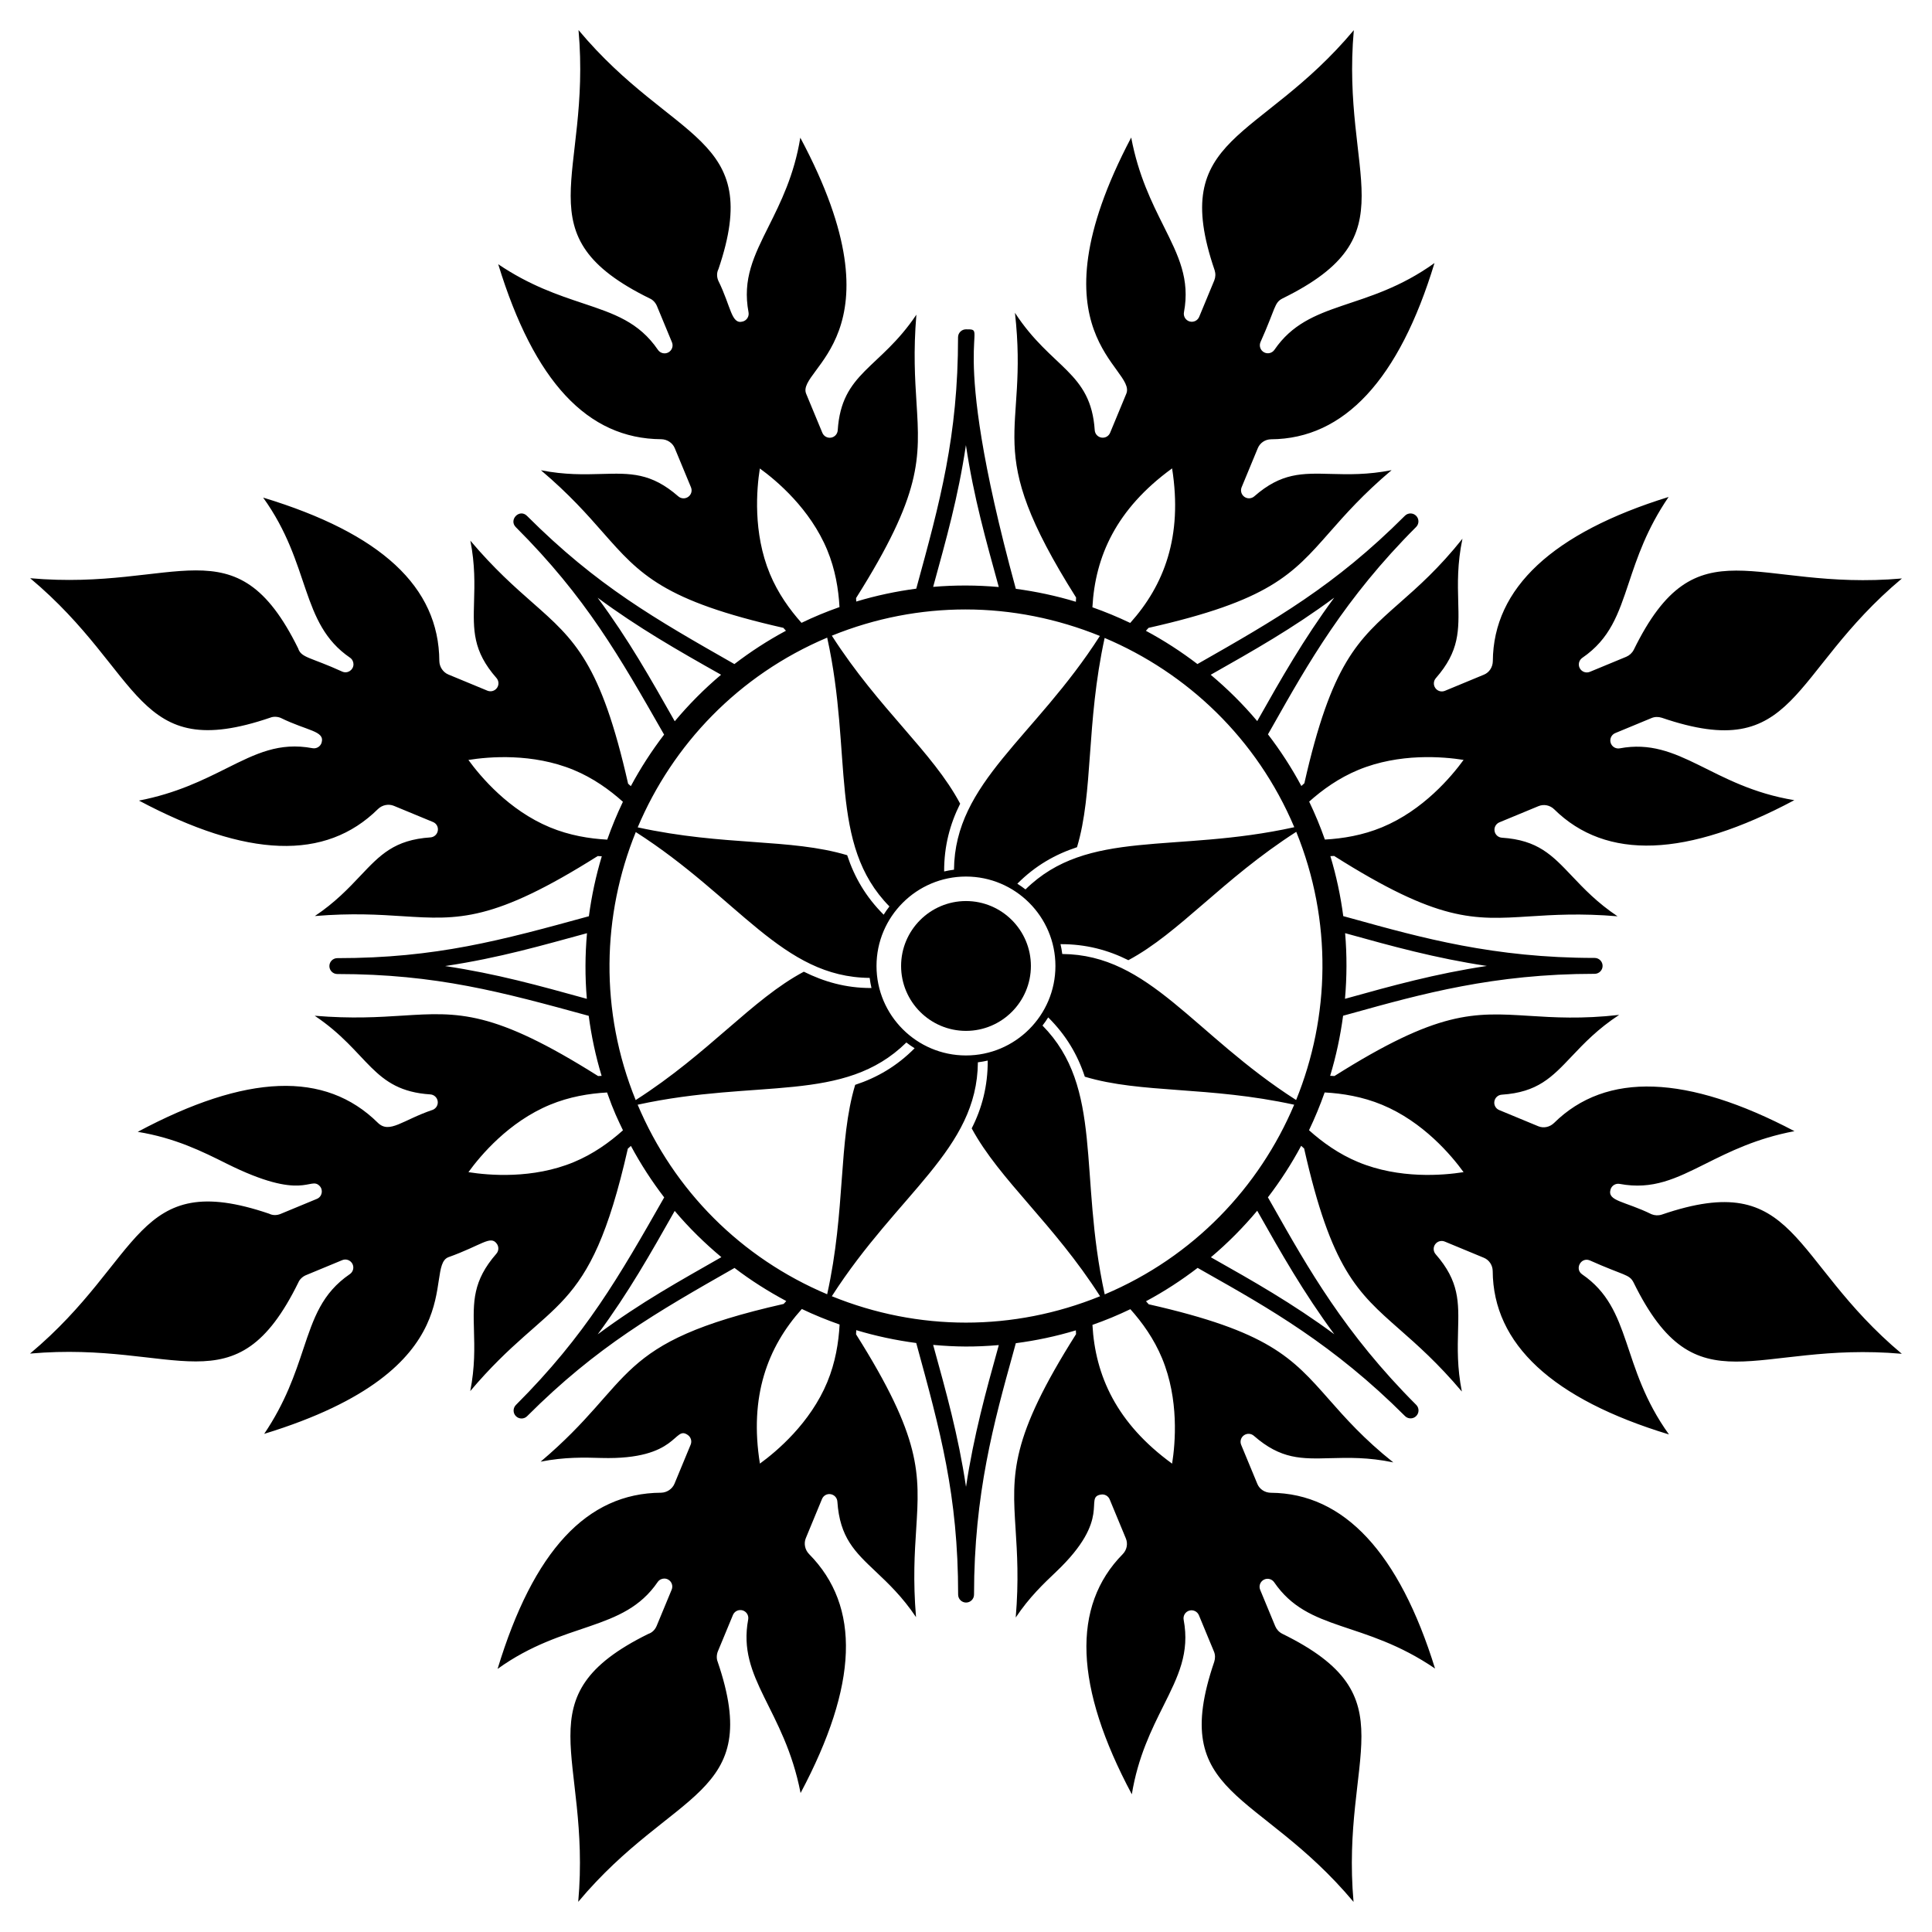 <?xml version="1.0" encoding="UTF-8"?>
<!-- Uploaded to: SVG Repo, www.svgrepo.com, Generator: SVG Repo Mixer Tools -->
<svg fill="#000000" width="800px" height="800px" version="1.1" viewBox="144 144 512 512" xmlns="http://www.w3.org/2000/svg">
 <g>
  <path d="m648 502.77c-29.871-25.008-27.594-49.215-63.613-36.887-0.918 0.293-1.867 0.246-2.723-0.102-7.098-3.492-11.762-3.426-10.855-6.555 0.309-1.039 1.355-1.68 2.422-1.48 8.781 1.641 14.949-1.441 22.766-5.344 6.324-3.16 13.473-6.731 23.551-8.633-28.383-14.945-49.879-15.805-63.707-2.172-1.141 1.109-2.777 1.453-4.18 0.871l-10.355-4.289c-0.906-0.375-1.445-1.312-1.281-2.305 0.16-0.973 0.969-1.707 1.953-1.773 9.512-0.629 13.293-4.617 18.531-10.145 3.25-3.43 6.918-7.301 12.586-11-9.941 1.133-17.301 0.668-23.805 0.258-14.875-0.941-24.055-1.461-51.652 15.945-0.395-0.039-0.75-0.031-1.133-0.059 1.57-5.191 2.707-10.52 3.43-15.922 0.781-0.215 1.559-0.426 2.344-0.645 18.496-5.144 37.625-10.461 64.32-10.461 1.16 0 2.106-0.941 2.106-2.106 0-1.16-0.945-2.106-2.106-2.106-26.691 0-45.824-5.312-64.32-10.449-0.773-0.215-1.535-0.422-2.301-0.629-0.699-5.316-1.824-10.633-3.414-15.898 0.34-0.023 0.648-0.02 0.996-0.051 27.684 17.5 36.859 16.973 51.746 16.02 6.344-0.402 13.492-0.863 23.359-0.027-5.398-3.609-8.953-7.367-12.105-10.691-5.238-5.519-9.012-9.508-18.535-10.137-0.984-0.066-1.797-0.797-1.949-1.77-0.164-0.973 0.371-1.926 1.281-2.305l10.352-4.289c1.406-0.586 3.035-0.266 4.148 0.816 13.789 13.617 35.195 12.801 63.656-2.398-21.945-3.598-30.289-16.719-46.254-13.738-1.066 0.199-2.117-0.441-2.422-1.48-0.309-1.039 0.219-2.144 1.223-2.562l9.629-3.988c0.82-0.348 1.789-0.371 2.711-0.074 36.016 12.293 33.488-11.676 63.629-36.914-39.105 3.465-54.289-15.328-71.062 18.898-0.441 0.855-1.145 1.496-1.992 1.855l-9.637 3.988c-1.004 0.418-2.144 0.016-2.676-0.949-0.516-0.953-0.227-2.144 0.668-2.758 7.367-5.051 9.551-11.594 12.32-19.875 2.238-6.707 4.769-14.285 10.547-22.758-30.641 9.5-46.445 24.094-46.582 43.512-0.023 1.594-0.938 2.992-2.34 3.574l-10.355 4.289c-0.906 0.371-1.949 0.094-2.531-0.723-0.574-0.801-0.52-1.891 0.129-2.633 6.281-7.172 6.137-12.668 5.93-20.277-0.125-4.723-0.273-10.051 1.121-16.676-6.231 7.828-11.762 12.703-16.652 17.012-11.184 9.852-18.043 15.977-25.246 47.797-0.289 0.238-0.523 0.48-0.797 0.719-2.602-4.859-5.574-9.422-8.848-13.688 0.395-0.691 0.789-1.375 1.18-2.07 9.441-16.719 19.207-34.004 38.082-52.879 0.41-0.41 0.617-0.949 0.617-1.488 0-0.539-0.207-1.078-0.617-1.484-0.82-0.824-2.152-0.824-2.973 0-18.562 18.562-34.332 27.527-54.98 39.297-4.324-3.301-8.883-6.258-13.656-8.812 0.234-0.266 0.469-0.492 0.699-0.777 31.953-7.199 38.066-14.062 47.918-25.262 4.199-4.769 8.93-10.148 16.496-16.535-6.371 1.262-11.539 1.121-16.117 1-7.609-0.199-13.098-0.348-20.273 5.938-0.746 0.648-1.836 0.703-2.629 0.129-0.805-0.574-1.102-1.625-0.727-2.535l4.285-10.352c0.578-1.41 1.957-2.336 3.512-2.359 19.379-0.121 33.941-15.836 43.316-46.707-18.059 12.977-33.242 9.594-42.418 22.992-0.613 0.895-1.809 1.184-2.758 0.664-0.953-0.516-1.363-1.672-0.949-2.676 4.102-9.168 3.617-10.453 5.852-11.598 34.195-16.793 15.426-31.988 18.891-71.098-25 29.855-49.207 27.613-36.887 63.613 0.293 0.918 0.25 1.867-0.098 2.723l-3.992 9.633c-0.414 1.004-1.504 1.527-2.562 1.223-1.039-0.312-1.676-1.355-1.477-2.426 1.641-8.781-1.441-14.949-5.344-22.766-3.16-6.324-6.731-13.473-8.637-23.547-27.469 52.168 1.527 61.066-1.297 67.887l-4.289 10.355c-0.375 0.906-1.312 1.441-2.305 1.277-0.973-0.16-1.707-0.969-1.773-1.953-1.027-15.52-11.469-16.281-21.145-31.117 3.773 33.172-9.457 34.781 16.203 75.457-0.039 0.391-0.031 0.738-0.059 1.121-5.188-1.57-10.512-2.707-15.91-3.43-18.809-68.723-6.519-68.766-13.207-68.766-1.16 0-2.106 0.941-2.106 2.106 0 26.188-4.762 43.605-11.074 66.621-5.32 0.699-10.637 1.824-15.906 3.414-0.023-0.312-0.02-0.602-0.047-0.918 17.492-27.727 16.961-36.91 16.016-51.82-0.398-6.328-0.852-13.457-0.031-23.285-9.688 14.441-19.844 15.23-20.844 30.629-0.059 0.98-0.797 1.801-1.77 1.957-0.973 0.164-1.93-0.371-2.305-1.281l-4.293-10.355c-2.754-6.719 26.453-15.43-1.551-67.855-1.613 9.93-5.215 17.137-8.391 23.5-3.902 7.812-6.981 13.98-5.328 22.777 0.199 1.082-0.453 2.125-1.48 2.426-3.113 0.926-3.098-3.859-6.551-10.848-0.422-1.031-0.398-2.133 0.059-3.027 12.113-35.637-11.973-33.32-37.082-63.344 3.481 39.133-15.312 54.34 18.879 71.125 0.762 0.316 1.512 1.078 1.891 1.98l3.992 9.637c0.414 1 0.012 2.144-0.949 2.676-0.953 0.516-2.148 0.23-2.762-0.668-5.059-7.391-11.598-9.574-19.875-12.34-6.621-2.211-14.102-4.715-22.457-10.355 9.516 31.086 23.648 46.246 43.195 46.371 1.578 0.02 3.016 0.977 3.594 2.387l4.289 10.348c0.379 0.906 0.105 1.945-0.723 2.535-0.801 0.574-1.891 0.523-2.633-0.125-7.215-6.305-12.711-6.148-20.316-5.938-4.582 0.129-9.727 0.273-16.086-0.984 7.531 6.375 12.254 11.738 16.438 16.5 9.84 11.184 15.949 18.043 47.805 25.266 0.227 0.277 0.461 0.5 0.688 0.766-4.852 2.602-9.402 5.566-13.664 8.832-20.926-11.926-36.371-20.684-54.957-39.266-1.992-2-4.914 1.031-2.973 2.977 18.617 18.617 27.43 34.207 39.301 54.984-3.305 4.324-6.262 8.887-8.816 13.66-0.25-0.219-0.461-0.434-0.723-0.652-7.238-31.973-14.105-38.094-25.316-47.965-4.758-4.191-10.117-8.914-16.488-16.441 1.258 6.387 1.113 11.523 0.98 16.098-0.211 7.629-0.367 13.117 5.938 20.297 0.652 0.738 0.707 1.836 0.133 2.633-0.574 0.805-1.625 1.102-2.535 0.727l-10.355-4.289c-1.402-0.586-2.359-2.023-2.383-3.574-0.121-19.645-15.398-33.809-46.695-43.309 12.789 17.762 9.711 33.324 23.02 42.426 0.598 0.41 0.922 1.074 0.922 1.754 0 1.5-1.531 2.539-2.934 1.957-8.473-3.867-10.91-3.637-11.727-6.172-16.641-33.801-32.016-15.113-71.016-18.594 30.129 25.211 27.598 49.25 63.645 36.945 0.766-0.312 1.832-0.305 2.738 0.062 7.094 3.496 11.75 3.422 10.855 6.555-0.309 1.039-1.355 1.684-2.426 1.48-8.801-1.648-14.969 1.43-22.777 5.332-6.246 3.117-13.305 6.637-23.203 8.555 28.711 15.254 49.422 15.977 63.332 2.246 1.129-1.102 2.824-1.441 4.231-0.852l10.352 4.281c0.91 0.371 1.449 1.301 1.281 2.305-0.16 0.973-0.969 1.707-1.949 1.773-9.559 0.645-13.336 4.637-18.566 10.168-3.148 3.328-6.684 7.07-12.07 10.676 9.836-0.82 16.965-0.363 23.289 0.043 14.863 0.949 24.039 1.477 51.668-15.938 0.379 0.035 0.715 0.031 1.086 0.055-1.566 5.18-2.699 10.496-3.422 15.891-23.273 6.383-40.438 11.105-66.664 11.105-1.164 0-2.106 0.941-2.106 2.102s0.945 2.106 2.106 2.106c26.254 0 43.695 4.801 66.621 11.078 0.699 5.324 1.824 10.641 3.418 15.914-0.316 0.023-0.605 0.016-0.926 0.047-27.727-17.488-36.91-16.961-51.82-16.016-6.328 0.402-13.457 0.852-23.285 0.035 14.441 9.68 15.223 19.84 30.629 20.844 0.98 0.059 1.797 0.797 1.957 1.77 0.164 0.977-0.371 1.93-1.281 2.309-8.012 2.695-11.473 6.457-14.566 3.449-13.977-13.801-34.793-13.016-63.645 2.394 9.93 1.617 17.137 5.215 23.5 8.391 20.531 10.254 22.102 3.344 24.672 5.914 1.059 1.059 0.715 2.875-0.688 3.461l-9.629 3.988c-1.031 0.422-2.133 0.398-3.027-0.059-35.656-12.129-33.34 11.957-63.363 37.07 39.133-3.477 54.34 15.312 71.125-18.883 0.316-0.762 1.078-1.512 1.98-1.891l9.637-3.992c1-0.414 2.141-0.008 2.676 0.949 0.516 0.953 0.23 2.148-0.668 2.758-7.387 5.059-9.574 11.598-12.34 19.875-2.211 6.625-4.715 14.102-10.355 22.457 56.418-17.277 42.133-44.086 48.773-46.801 8.93-3.195 11.207-5.914 12.879-3.57 0.574 0.801 0.523 1.891-0.125 2.633-6.301 7.219-6.148 12.711-5.938 20.316 0.129 4.578 0.273 9.727-0.984 16.086 21.641-25.578 31.43-18.668 41.762-64.242 0.297-0.246 0.535-0.492 0.816-0.734 2.598 4.844 5.555 9.395 8.82 13.648-11.996 21.051-20.75 36.457-39.293 55.004-0.41 0.41-0.617 0.949-0.617 1.484 0 0.539 0.207 1.078 0.617 1.488 0.41 0.414 0.949 0.617 1.488 0.617 0.539 0 1.078-0.203 1.484-0.617 18.516-18.52 34.34-27.539 54.957-39.281 4.332 3.309 8.934 6.215 13.715 8.773-0.23 0.262-0.457 0.488-0.688 0.762-45.695 10.344-38.82 20.16-64.41 41.805 6.387-1.258 11.523-1.113 16.098-0.98 20.586 0.566 19.141-8.797 22.934-6.07 0.805 0.574 1.102 1.625 0.727 2.539l-4.285 10.355c-0.59 1.402-2.023 2.359-3.574 2.383-19.645 0.121-33.809 15.398-43.309 46.695 17.758-12.793 33.324-9.711 42.426-23.023 0.41-0.598 1.074-0.922 1.754-0.922 0.344 0 0.691 0.082 1.012 0.258 0.953 0.516 1.363 1.672 0.949 2.676l-3.988 9.625c-0.43 1.027-1.227 1.789-2.184 2.098-33.789 16.637-15.117 32.031-18.594 71.016 25.211-30.129 49.25-27.598 36.945-63.645-0.316-0.766-0.305-1.832 0.062-2.738l3.992-9.637c0.414-1 1.508-1.523 2.562-1.223 1.039 0.312 1.68 1.355 1.477 2.426-2.949 15.758 9.562 23.656 13.887 45.98 15.254-28.707 15.977-49.422 2.246-63.332-1.102-1.129-1.441-2.824-0.852-4.231l4.281-10.352c0.371-0.91 1.301-1.449 2.301-1.281 0.973 0.16 1.707 0.969 1.773 1.949 0.645 9.559 4.637 13.336 10.168 18.562 3.332 3.148 7.07 6.688 10.676 12.07-0.82-9.836-0.363-16.965 0.043-23.289 0.949-14.863 1.477-24.035-15.938-51.664 0.039-0.383 0.031-0.727 0.059-1.098 5.18 1.566 10.496 2.688 15.891 3.406 6.367 23.277 11.105 40.344 11.105 66.676 0 1.16 0.945 2.106 2.106 2.106 1.16 0 2.106-0.941 2.106-2.106 0-26.691 5.309-45.82 10.445-64.32 0.215-0.773 0.422-1.535 0.629-2.305 5.324-0.699 10.645-1.812 15.914-3.406 0.023 0.34 0.02 0.656 0.051 1.004-17.5 27.684-16.973 36.859-16.02 51.742 0.402 6.344 0.863 13.492 0.031 23.359 3.609-5.398 7.367-8.949 10.688-12.105 15.141-14.363 7.215-19.73 11.906-20.484 0.973-0.164 1.926 0.367 2.305 1.277l4.289 10.352c0.586 1.406 0.266 3.035-0.816 4.148-13.617 13.789-12.801 35.195 2.398 63.656 1.625-9.926 5.219-17.121 8.395-23.484 3.902-7.812 6.984-13.984 5.34-22.766-0.199-1.066 0.441-2.117 1.48-2.422 1.039-0.309 2.144 0.219 2.562 1.219l3.988 9.629c0.348 0.82 0.371 1.789 0.074 2.711-12.305 36.055 11.719 33.535 36.918 63.629-3.465-39.105 15.332-54.289-18.898-71.062-0.855-0.441-1.496-1.145-1.855-1.996l-3.988-9.637c-0.418-1.004-0.02-2.144 0.949-2.676 0.953-0.516 2.144-0.227 2.758 0.668 9.102 13.285 23.633 9.91 42.633 22.863-9.5-30.641-24.094-46.445-43.512-46.582-1.594-0.023-2.992-0.938-3.574-2.336l-4.289-10.355c-0.375-0.906-0.094-1.949 0.723-2.535 0.801-0.574 1.891-0.52 2.637 0.129 7.172 6.281 12.664 6.137 20.273 5.93 4.723-0.125 10.055-0.273 16.68 1.121-7.828-6.231-12.703-11.762-17.016-16.652-9.852-11.184-15.977-18.047-47.797-25.25-0.242-0.293-0.484-0.527-0.727-0.805 4.859-2.602 9.418-5.574 13.684-8.844 0.691 0.391 1.375 0.785 2.07 1.18 16.715 9.445 34.008 19.211 52.879 38.086 0.41 0.414 0.949 0.617 1.488 0.617 0.539 0 1.078-0.203 1.484-0.617 0.41-0.41 0.617-0.949 0.617-1.488 0-0.539-0.207-1.078-0.617-1.484-18.875-18.875-28.645-36.156-38.09-52.871-0.402-0.711-0.805-1.41-1.207-2.117 3.305-4.32 6.258-8.883 8.812-13.656 0.27 0.234 0.5 0.473 0.785 0.707 7.199 31.953 14.062 38.066 25.262 47.918 4.769 4.199 10.152 8.93 16.539 16.496-1.262-6.371-1.121-11.539-1.004-16.117 0.199-7.609 0.352-13.098-5.938-20.273-0.648-0.746-0.703-1.832-0.129-2.629 0.574-0.805 1.625-1.102 2.535-0.727l10.355 4.289c1.406 0.578 2.332 1.957 2.356 3.512 0.121 19.379 15.836 33.941 46.711 43.316-12.977-18.059-9.598-33.242-22.992-42.418-2.094-1.438-0.324-4.672 2.012-3.707 9.168 4.102 10.453 3.617 11.598 5.852 16.77 34.168 31.926 15.434 71.09 18.898zm-147.53-111.47c0.227 0.062 0.449 0.121 0.68 0.188 11.5 3.191 23.242 6.453 36.883 8.5-13.641 2.047-25.383 5.312-36.883 8.512-0.242 0.066-0.477 0.129-0.715 0.195 0.504-5.746 0.535-11.562 0.035-17.395zm-200.95 17.398c-12.789-3.527-23.855-6.629-37.559-8.684 14.574-2.188 25.891-5.539 37.598-8.707-0.508 5.742-0.543 11.559-0.039 17.391zm204.44-60.66c10.891-4.512 22.465-3.519 27.906-2.656-3.238 4.453-10.723 13.348-21.613 17.855-5.156 2.137-10.414 2.992-15.145 3.254-0.602-1.703-1.242-3.398-1.945-5.086-0.699-1.688-1.441-3.34-2.219-4.969 3.527-3.152 7.852-6.258 13.016-8.398zm-6.375-45.652c-8.191 11.094-14.191 21.703-20.059 32.098-0.117 0.207-0.23 0.41-0.348 0.613-3.769-4.477-7.906-8.566-12.328-12.273 11.562-6.555 21.617-12.219 32.734-20.438zm-10.586 60.832c-31.758 7.016-54.715 0.23-71.234 16.488-0.695-0.539-1.418-1.043-2.164-1.512 4.769-4.797 10.055-7.781 15.816-9.676 4.371-14.543 2.363-32.68 7.324-55.453 21.879 9.25 40.316 26.637 50.258 50.152zm-63.301 36.781c0 13.07-10.637 23.707-23.707 23.707s-23.707-10.637-23.707-23.707c0-13.07 10.637-23.703 23.707-23.703s23.707 10.633 23.707 23.703zm30.918-131.87c2.859 18.062-2.144 30.98-11.098 40.957-3.266-1.559-6.609-2.945-10.02-4.148 0.727-13.457 6.297-26.039 21.117-36.809zm-54.637-6.16c2.102 13.988 5.281 25.094 8.707 37.598-5.746-0.508-11.559-0.539-17.391-0.039 3.457-12.625 6.59-23.594 8.684-37.559zm-0.113 43.543c12.301 0 24.383 2.465 35.613 7.023-17.332 27.066-38.434 38.742-38.664 61.945-0.883 0.109-1.754 0.266-2.609 0.465-0.027-6.715 1.547-12.562 4.246-17.961-7.305-13.754-21.43-24.926-34.008-44.52 11.598-4.711 23.598-6.953 35.422-6.953zm-51.844-9.449c-4.516-10.891-3.516-22.473-2.656-27.91 4.453 3.223 13.332 10.691 17.859 21.613 2.133 5.144 2.988 10.391 3.25 15.117-3.629 1.281-6.734 2.574-10.07 4.176-3.148-3.527-6.246-7.844-8.383-12.996zm-45.645 6.34c10.766 7.957 21.059 13.844 32.711 20.41-4.477 3.769-8.566 7.906-12.273 12.328-6.531-11.477-12.082-21.434-20.438-32.738zm60.832 10.574c6.856 31.031 0.227 54.715 16.496 71.238-0.547 0.699-1.055 1.43-1.527 2.188-4.777-4.769-7.769-9.992-9.668-15.766-15.117-4.516-32.5-2.356-55.512-7.379 9.246-21.898 26.68-40.34 50.211-50.281zm-73.465 50.277c-10.891-4.512-18.375-13.406-21.613-17.859 5.43-0.867 16.988-1.867 27.914 2.656 5.168 2.141 9.496 5.262 13.031 8.43-1.562 3.269-2.949 6.617-4.152 10.031-4.734-0.254-10.004-1.113-15.18-3.258zm6.305 88.723c-10.891 4.512-22.473 3.516-27.91 2.656 3.223-4.453 10.691-13.332 21.613-17.859 5.148-2.133 10.398-2.992 15.125-3.254 1.746 4.953 2.789 7.047 4.215 10.023-3.531 3.164-7.863 6.289-13.043 8.434zm16.438-87.473c27.332 17.484 38.809 38.477 61.984 38.648 0.113 0.91 0.273 1.801 0.477 2.68-0.051 0-0.105 0.004-0.156 0.004-6.66 0-12.387-1.652-17.77-4.324-13.734 7.297-25.102 21.574-44.562 34.016-9.609-23.656-8.902-49.008 0.027-71.023zm-10.09 133.11c8.27-11.199 13.961-21.348 20.406-32.711 3.773 4.484 7.938 8.547 12.367 12.254-11.25 6.445-20.988 11.746-32.773 20.457zm10.586-60.855c31.914-6.973 54.668-0.211 71.211-16.488 0.699 0.547 1.434 1.055 2.188 1.527-4.734 4.773-9.984 7.801-15.754 9.695-4.519 15.039-2.473 33.098-7.422 55.5-22.801-9.629-40.59-27.426-50.223-50.234zm50.258 73.496c-4.512 10.891-13.406 18.375-17.859 21.613-2.852-17.801 1.996-30.824 11.109-40.973 3.258 1.559 6.606 2.914 10.012 4.117-0.254 4.75-1.109 10.043-3.262 15.242zm45.262-9.109c-3.195 11.5-6.453 23.238-8.5 36.879-2.082-13.859-5.254-25.051-8.711-37.613 6.051 0.535 10.926 0.598 17.395 0.047-0.059 0.23-0.121 0.457-0.184 0.688zm-44.062-13.633c17.645-27.48 38.52-38.863 38.707-61.992 0.887-0.109 1.754-0.262 2.609-0.461 0.027 6.738-1.512 12.582-4.246 17.973 7.391 13.664 21.727 25.254 34.02 44.484-22.949 9.32-48.133 9.324-71.09-0.004zm87.523 16.461c4.512 10.891 3.519 22.469 2.656 27.906-14.727-10.703-20.375-23.34-21.113-36.773 1.699-0.602 3.394-1.238 5.078-1.938 1.688-0.699 3.34-1.445 4.969-2.223 3.16 3.531 6.269 7.859 8.41 13.027zm45.641-6.379c-11.094-8.195-21.707-14.191-32.102-20.062-0.203-0.113-0.406-0.23-0.605-0.344 4.477-3.769 8.566-7.906 12.273-12.332 0.121 0.219 0.246 0.434 0.371 0.652 5.871 10.387 11.867 20.992 20.062 32.086zm-60.844-10.57c-6.981-31.887-0.219-54.695-16.488-71.242 0.539-0.695 1.043-1.418 1.512-2.164 4.789 4.758 7.812 9.965 9.703 15.719 14.965 4.5 32.762 2.461 55.48 7.422-9.246 21.891-26.676 40.324-50.207 50.266zm50.723-51.508c-27.242-17.422-38.801-38.516-61.977-38.699-0.109-0.883-0.266-1.754-0.461-2.606 6.742-0.023 12.586 1.551 17.98 4.246 13.535-7.234 24.926-21.445 44.492-34.016 9.617 23.676 8.91 49.051-0.035 71.074zm16.477 16.457c-5.18-2.144-9.52-5.277-13.059-8.453 1.559-3.262 2.941-6.606 4.144-10.012 4.742 0.258 10.023 1.117 15.207 3.266 10.891 4.508 18.375 13.398 21.609 17.855-5.434 0.859-17.016 1.852-27.902-2.656z"/>
  <path d="m382.8 399.99c0 9.484 7.715 17.203 17.199 17.203s17.199-7.719 17.199-17.203c0-9.484-7.715-17.203-17.199-17.203-9.484 0.004-17.199 7.719-17.199 17.203z"/>
 </g>
</svg>